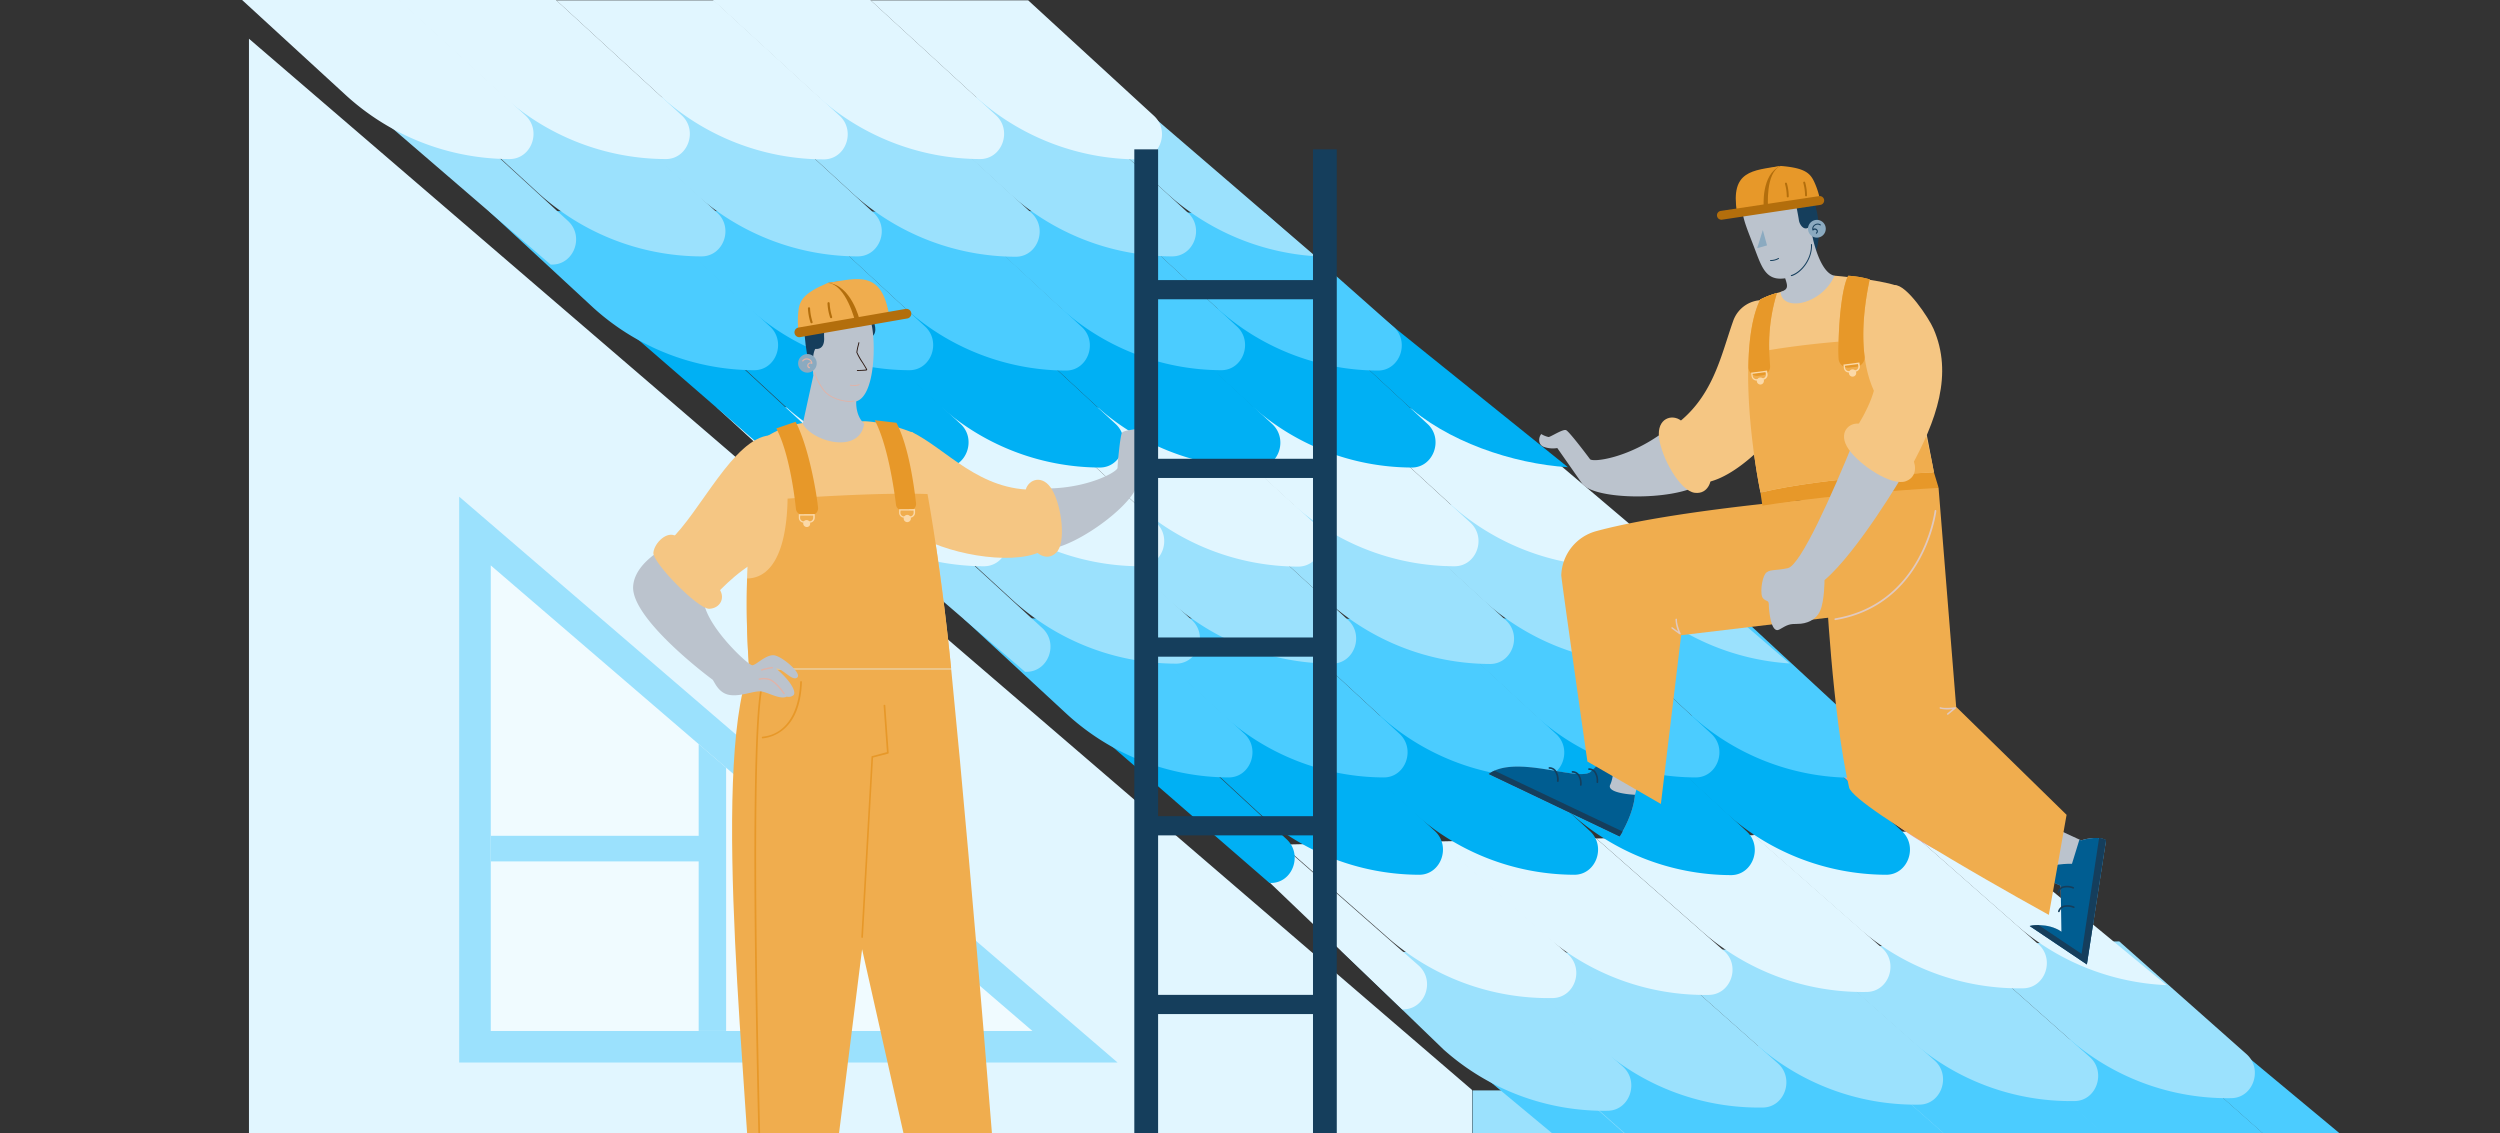 <svg fill="none" xmlns="http://www.w3.org/2000/svg" viewBox="0 0 375 170"><rect x="0" y="0" width="375" height="170" fill="#333333" stroke="none"/><g clip-path="url(#a)"><path d="M220.801 163.489 37.344 5.807V190.91H220.8v-27.421Z" fill="#E1F6FF"/><path d="M73.61 154.644V84.802l81.265 69.842H73.609Z" fill="#F0FBFF" style="mix-blend-mode:multiply"/><path d="M68.879 74.5v84.877h98.754L68.879 74.5Zm4.73 10.301 81.26 69.847h-81.26V84.801Z" fill="#9BE1FD"/><path d="M73.61 129.209h31.192v25.434h4.116v-39.497l-4.116-3.536v13.762H73.609v3.837ZM320.002 163.556h-99.131v27.421h99.131v-27.421Z" fill="#9BE1FD"/><path d="m333.501 155.491-10.204.213 15.572 13.811a36.18 36.18 0 0 0 22.536 9.183l-27.904-23.207Z" fill="#4BCCFF"/><path d="M340.1 179.168a36.12 36.12 0 0 1-24.72-9.219l-15.571-13.811 23.45-.488 19.077 16.903c2.493 2.232 1.042 6.544-2.236 6.615Z" fill="#4BCCFF"/><path d="M316.826 179.699a36.105 36.105 0 0 1-24.719-9.214l-15.572-13.815 23.451-.483 19.076 16.898c2.498 2.231 1.052 6.548-2.236 6.614Z" fill="#4BCCFF"/><path d="M293.327 180.134a36.112 36.112 0 0 1-24.72-9.214l-15.576-13.811 23.455-.488 19.055 16.903c2.515 2.231 1.073 6.543-2.214 6.61Z" fill="#4BCCFF"/><path d="M270.071 180.619a36.133 36.133 0 0 1-24.738-9.201l-15.571-13.815 23.455-.484 19.076 16.898c2.507 2.218 1.061 6.535-2.222 6.602ZM247.643 182.313h.208c3.287-.067 4.729-4.384 2.218-6.611L231.015 158.8l-11.37.235 27.998 23.278Z" fill="#4BCCFF"/><path d="M334.733 164.722a36.107 36.107 0 0 1-24.72-9.215l-15.572-13.814 23.451-.484 19.077 16.903c2.493 2.213 1.051 6.543-2.236 6.61Z" fill="#9BE1FD"/><path d="M311.233 165.158a36.12 36.12 0 0 1-24.724-9.215l-15.571-13.806 23.45-.488 19.077 16.903c2.497 2.218 1.051 6.539-2.232 6.606Z" fill="#9BE1FD"/><path d="M287.96 165.693a36.109 36.109 0 0 1-24.72-9.219l-15.576-13.81 23.455-.488 19.077 16.902c2.493 2.232 1.051 6.544-2.236 6.615Z" fill="#9BE1FD"/><path d="M264.459 166.129a36.108 36.108 0 0 1-24.719-9.214L224.168 143.1l23.451-.484 19.076 16.898c2.498 2.232 1.051 6.548-2.236 6.615Z" fill="#9BE1FD"/><path d="M241.198 166.613a36.108 36.108 0 0 1-24.701-9.219l-15.337-14.813 23.198.515 19.076 16.902c2.498 2.232 1.052 6.54-2.236 6.615Z" fill="#9BE1FD"/><path d="m296.848 124.573-10.266.213 15.687 13.802a36.638 36.638 0 0 0 22.71 9.183l-28.131-23.198Z" fill="#E1F6FF"/><path d="M303.502 148.246a36.55 36.55 0 0 1-24.893-9.214l-15.691-13.806 23.633-.493 19.205 16.899c2.515 2.231 1.055 6.543-2.254 6.614Z" fill="#E1F6FF"/><path d="M280.051 148.792a36.55 36.55 0 0 1-24.91-9.214l-15.692-13.806 23.633-.493 19.2 16.898c2.538 2.223 1.078 6.535-2.231 6.615Z" fill="#E1F6FF"/><path d="M256.359 149.235a36.56 36.56 0 0 1-24.91-9.21l-15.687-13.81 23.632-.488 19.201 16.898c2.533 2.213 1.078 6.53-2.236 6.61Z" fill="#E1F6FF"/><path d="M232.914 149.709a36.55 36.55 0 0 1-24.91-9.214l-15.692-13.806 23.633-.493 19.201 16.898c2.555 2.232 1.096 6.544-2.232 6.615ZM210.332 151.405h.208c3.314-.067 4.77-4.379 2.219-6.611l-19.201-16.898-8.429-.603 25.203 24.112Z" fill="#E1F6FF"/><path d="M276.833 107.409h-10.204l15.279 14.13a36.2 36.2 0 0 0 22.341 9.654l-27.416-23.784Z" fill="#EBA299"/><path d="M282.925 131.215a36.104 36.104 0 0 1-24.524-9.725l-15.284-14.13h23.46l18.699 17.302c2.471 2.272.936 6.553-2.351 6.553Z" fill="#00B0F4"/><path d="M259.646 131.268a36.084 36.084 0 0 1-24.515-9.729l-15.283-14.13h23.459l18.7 17.302c2.462 2.276.927 6.557-2.361 6.557Z" fill="#00B0F4"/><path d="M236.144 131.215a36.109 36.109 0 0 1-24.525-9.725l-15.283-14.13h23.455l18.704 17.302c2.466 2.272.931 6.553-2.351 6.553Z" fill="#00B0F4"/><path d="M212.874 131.215a36.116 36.116 0 0 1-24.524-9.725l-15.284-14.13h23.464l18.704 17.302c2.462 2.272.927 6.553-2.36 6.553ZM190.42 132.444h.213c3.287 0 4.818-4.286 2.351-6.566l-18.703-17.302H162.91l27.51 23.868Z" fill="#00B0F4"/><path d="M277.856 116.663a36.101 36.101 0 0 1-24.538-9.725l-15.283-14.13h23.455l18.704 17.302c2.48 2.272.949 6.553-2.338 6.553Z" fill="#4BCCFF"/><path d="M254.348 116.615a36.122 36.122 0 0 1-24.542-9.729l-15.279-14.13h23.455l18.704 17.302c2.485 2.271.95 6.557-2.338 6.557Z" fill="#4BCCFF"/><path d="M231.069 116.663a36.11 36.11 0 0 1-24.524-9.725l-15.279-14.13h23.455l18.704 17.302c2.466 2.272.931 6.553-2.356 6.553Z" fill="#4BCCFF"/><path d="M207.569 116.615a36.113 36.113 0 0 1-24.524-9.729l-15.283-14.13h23.45l18.7 17.302c2.48 2.271.945 6.557-2.343 6.557Z" fill="#4BCCFF"/><path d="M184.304 116.615a36.114 36.114 0 0 1-24.525-9.729l-15.283-14.13h23.455l18.704 17.302c2.467 2.271.932 6.557-2.351 6.557Z" fill="#4BCCFF"/><path d="M240.809 75.737h-10.27l15.403 14.13a36.602 36.602 0 0 0 22.51 9.65l-27.643-23.78Z" fill="#9BE1FD"/><path d="M246.973 99.548a36.517 36.517 0 0 1-24.711-9.729l-15.403-14.13h23.637l18.851 17.302c2.484 2.272.94 6.557-2.374 6.557Z" fill="#9BE1FD"/><path d="M223.512 99.596a36.542 36.542 0 0 1-24.715-9.729l-15.399-14.13h23.637l18.846 17.302c2.489 2.272.941 6.557-2.369 6.557Z" fill="#9BE1FD"/><path d="M199.825 99.548a36.517 36.517 0 0 1-24.711-9.73l-15.403-14.133h23.637l18.85 17.301c2.484 2.276.941 6.562-2.373 6.562Z" fill="#9BE1FD"/><path d="M176.392 99.548a36.519 36.519 0 0 1-24.715-9.729l-15.404-14.13h23.642l18.846 17.302c2.488 2.272.94 6.557-2.369 6.557ZM153.755 100.772h.208c3.314 0 4.88-4.281 2.374-6.566l-18.85-17.302h-11.46l27.728 23.868Z" fill="#9BE1FD"/><path d="M241.864 84.992a36.517 36.517 0 0 1-24.711-9.73l-15.403-14.13 22.444.311 20.043 16.983c2.485 2.284.941 6.566-2.373 6.566Z" fill="#E1F6FF"/><path d="M218.18 84.94a36.543 36.543 0 0 1-24.715-9.725l-15.399-14.13h23.637l18.846 17.302c2.489 2.271.941 6.552-2.369 6.552Z" fill="#E1F6FF"/><path d="M194.719 84.992a36.513 36.513 0 0 1-24.71-9.73l-15.404-14.13h23.637l18.851 17.303c2.484 2.275.94 6.557-2.374 6.557Z" fill="#E1F6FF"/><path d="M171.036 84.94a36.548 36.548 0 0 1-24.715-9.725l-15.399-14.13h23.637l18.846 17.302c2.488 2.271.949 6.552-2.369 6.552Z" fill="#E1F6FF"/><path d="M147.59 84.94a36.531 36.531 0 0 1-24.71-9.725l-15.403-14.13h23.637l18.85 17.302c2.484 2.271.94 6.552-2.374 6.552Z" fill="#E1F6FF"/><path d="M205.653 46.312h-10.204l15.284 14.147c6.21 5.767 16.215 9.112 24.453 9.623l-29.533-23.77Z" fill="#00B0F4"/><path d="M211.765 70.13a36.106 36.106 0 0 1-24.525-9.725l-15.283-14.13h23.455l18.704 17.302c2.467 2.254.932 6.553-2.351 6.553Z" fill="#00B0F4"/><path d="M188.487 70.184a36.102 36.102 0 0 1-24.524-9.725L148.68 46.311h23.455l18.704 17.302c2.466 2.29.931 6.57-2.352 6.57Z" fill="#00B0F4"/><path d="M164.979 70.13a36.109 36.109 0 0 1-24.524-9.725l-15.283-14.13h23.451l18.699 17.302c2.48 2.254.945 6.553-2.343 6.553Z" fill="#00B0F4"/><path d="M141.718 70.13a36.106 36.106 0 0 1-24.525-9.725l-15.283-14.13h23.455l18.704 17.302c2.467 2.254.936 6.553-2.351 6.553ZM119.261 71.359h.208c3.287 0 4.822-4.286 2.356-6.566l-18.704-17.302H91.746l27.515 23.868Z" fill="#00B0F4"/><path d="M206.694 55.584a36.121 36.121 0 0 1-24.524-9.716l-15.283-14.13 22.962.306 19.201 16.987c2.467 2.267.932 6.553-2.356 6.553Z" fill="#4BCCFF"/><path d="M183.19 55.53a36.086 36.086 0 0 1-24.524-9.73l-15.283-14.13h23.455l18.704 17.303c2.471 2.276.936 6.557-2.352 6.557Z" fill="#4BCCFF"/><path d="M159.909 55.584a36.108 36.108 0 0 1-24.524-9.716l-15.283-14.13h23.455L162.26 49.04c2.472 2.258.937 6.544-2.351 6.544Z" fill="#4BCCFF"/><path d="M136.409 55.53a36.084 36.084 0 0 1-24.524-9.73L96.602 31.67h23.455l18.703 17.303c2.467 2.276.932 6.557-2.351 6.557Z" fill="#4BCCFF"/><path d="M113.13 55.53a36.103 36.103 0 0 1-24.524-9.73l-15.27-14.13h23.46l18.699 17.303c2.471 2.276.936 6.557-2.365 6.557Z" fill="#4BCCFF"/><path d="M169.657 14.653h-10.27l15.412 14.13a36.639 36.639 0 0 0 22.514 9.654l-27.656-23.784Z" fill="#9BE1FD"/><path d="M175.813 38.46a36.537 36.537 0 0 1-24.715-9.725L135.699 14.6h23.637l18.846 17.301c2.489 2.276.94 6.557-2.369 6.557Z" fill="#9BE1FD"/><path d="M152.351 38.512a36.538 36.538 0 0 1-24.71-9.729l-15.399-14.13h23.637l18.85 17.302c2.48 2.272.936 6.557-2.378 6.557Z" fill="#9BE1FD"/><path d="M128.657 38.46a36.54 36.54 0 0 1-24.715-9.725L88.543 14.6h23.637l18.846 17.301c2.511 2.276.949 6.557-2.369 6.557Z" fill="#9BE1FD"/><path d="M105.223 38.46a36.551 36.551 0 0 1-24.715-9.725L65.109 14.6h23.62l18.845 17.301c2.507 2.276.963 6.557-2.351 6.557ZM82.598 39.688h.213c3.31 0 4.88-4.281 2.369-6.566L66.334 15.82H54.875l27.723 23.868Z" fill="#9BE1FD"/><path d="M170.704 23.908a36.536 36.536 0 0 1-24.715-9.725L130.59.05h23.637l18.846 17.302c2.488 2.276.94 6.557-2.369 6.557Z" fill="#E1F6FF"/><path d="M147.014 23.859a36.538 36.538 0 0 1-24.711-9.73L106.918 0h23.637l18.85 17.302c2.467 2.271.923 6.557-2.391 6.557Z" fill="#E1F6FF"/><path d="M123.559 23.908a36.543 36.543 0 0 1-24.715-9.725L83.445.05h23.637l18.846 17.302c2.489 2.276.954 6.557-2.369 6.557Z" fill="#E1F6FF"/><path d="M99.876 23.859a36.542 36.542 0 0 1-24.715-9.73L59.758 0h23.65l18.846 17.302c2.48 2.271.932 6.557-2.378 6.557Z" fill="#E1F6FF"/><path d="M76.43 23.859a36.542 36.542 0 0 1-24.715-9.73L36.316 0h23.637L78.8 17.302c2.489 2.271.94 6.557-2.369 6.557Z" fill="#E1F6FF"/><path d="M156.756 73.272c6.357.035 10.878-2.503 10.878-3.106 0-.603.395-4.796.652-5.235.258-.44 2.356-.514 2.613-.7a3.26 3.26 0 0 0 .586-.955c.514.111 1.251.808.847 1.615a3.819 3.819 0 0 1-1.508 1.362l-.213 5.936c.297 2.866-8.931 9.853-13.487 10.204-3.602-1.074-.368-9.121-.368-9.121Z" fill="#BBC3CD"/><path d="M153.859 73.444c.444-1.579 2.596-2.36 3.993.08 1.398 2.44 2.116 7.92.564 9.397-1.456 1.384-3.106-.036-3.408-.715-.301-.678-1.149-8.762-1.149-8.762Z" fill="#F5C683"/><path d="M136.724 64.78c5.292 2.573 10.203 8.966 18.819 8.673 3.105 3.993 1.912 7.866.514 9.317-4.556 2.13-14.578.244-19.112-2.87-3.748-2.534-5.221-8.062-.221-15.12Z" fill="#F5C683"/><path d="M149.831 183.023h-11.375l-9.143-40.637-5.093 40.637h-11.468c-.306-16.659-6.211-67.184-.373-82.627h30.301c3.447 34.674 7.151 82.627 7.151 82.627Z" fill="#F0AD4E"/><path d="m120.514 63.44 9.241-.252c3.549.164 7.232 1.739 7.232 1.739 1.086 2.09 3.881 17.257 5.683 35.335h-30.296a130.237 130.237 0 0 1 1.974-34.337 14.11 14.11 0 0 1 6.166-2.485Z" fill="#F5C683"/><path d="M139.127 74.106c1.171 6.53 2.516 15.869 3.549 26.174h-30.305a125.79 125.79 0 0 1-.301-13.508c3.904-.063 5.944-4.543 6.069-11.979 0 .005 13.464-.976 20.988-.687Z" fill="#F0AD4E"/><path d="M129.315 140.686a.13.13 0 0 0 .129-.119l1.517-26.929 2.245-.586a.126.126 0 0 0 .073-.049.126.126 0 0 0 .024-.084l-.505-7.098a.134.134 0 0 0-.262 0l.501 7-2.218.586a.122.122 0 0 0-.067.042.125.125 0 0 0-.03.073l-1.527 27.027c0 .017.003.034.008.049a.12.12 0 0 0 .027.043.136.136 0 0 0 .09.041l-.005.004ZM114.413 110.754c1.331-.128 5.616-1.118 5.874-8.455a.128.128 0 0 0-.038-.091.125.125 0 0 0-.091-.038.125.125 0 0 0-.091.038.128.128 0 0 0-.038.091c-.173 4.809-2.28 7.879-5.643 8.202a.133.133 0 0 0 0 .262l.027-.009Z" fill="#E79829" style="mix-blend-mode:multiply"/><path d="M114.141 179.767a.136.136 0 0 0 .09-.041.141.141 0 0 0 .035-.092c0-.657-1.939-65.535.066-76.306a.14.14 0 0 0 0-.05.131.131 0 0 0-.102-.101.125.125 0 0 0-.051.001.116.116 0 0 0-.047.02.127.127 0 0 0-.035.038.128.128 0 0 0-.018.047c-2.014 10.79-.093 75.698-.071 76.355 0 .017.004.034.01.05a.142.142 0 0 0 .029.043.134.134 0 0 0 .094.036Z" fill="#E79829" style="mix-blend-mode:multiply"/><path d="M134.463 63.418c1.863 3.518 2.662 9.636 2.946 12.08a.95.95 0 0 1-.563.964.944.944 0 0 1-.387.079h-1.14a.937.937 0 0 1-.918-.825c-.284-2.316-1.247-9.028-3.19-12.684l3.252.386ZM119.342 63.268c1.899 3.584 3.106 10.372 3.367 12.865a1.015 1.015 0 0 1-.86 1.118l-1.287-.026a1.021 1.021 0 0 1-1.171-.888c-.262-2.449-1.082-8.558-2.946-12.076l2.897-.993Z" fill="#E79829"/><path d="M134.867 76.386v.528a.766.766 0 0 0 .224.53.755.755 0 0 0 .535.215h.887a.757.757 0 0 0 .75-.763v-.528l-2.396.018Zm.213.208h1.957v.315a.545.545 0 0 1-.537.55h-.888a.549.549 0 0 1-.55-.54l.018-.325Z" fill="#FBD9A8"/><path d="M135.551 77.775a.54.54 0 0 0 .927.38.545.545 0 0 0 .111-.594.54.54 0 0 0-.883-.166.544.544 0 0 0-.155.38ZM119.82 77.131v.528a.751.751 0 0 0 .474.691c.092.037.19.055.289.054h.888a.755.755 0 0 0 .745-.763v-.528l-2.396.018Zm.213.209h1.952v.314a.544.544 0 0 1-.537.55h-.887a.551.551 0 0 1-.55-.54l.022-.325Z" fill="#FBD9A8"/><path d="M120.484 78.52a.544.544 0 0 0 .336.493.534.534 0 0 0 .584-.121.54.54 0 0 0-.767-.754.54.54 0 0 0-.153.382Z" fill="#FBD9A8"/><path d="M105.609 90.498c.705 3.802 6.628 9.29 7.227 9.29.599 0 2.174-1.775 3.425-1.468 1.251.306 4.077 2.719 3.314 3.318-.764.599-2.219-1.442-3.172-1.362 2.444 2.041 3.105 3.691 2.568 4.037a1.118 1.118 0 0 1-.958.182c-.958.488-2.711-.59-3.771-.772-1.06-.182-3.159.834-4.88.506-1.721-.328-2.218-2.116-2.524-2.32-.306-.204-12.267-9.13-11.863-14.02.404-4.888 8.873-7.665 8.873-7.665l1.761 10.274Z" fill="#BBC3CD"/><path d="M101.432 80.44c-1.358-.887-3.261.981-3.425 2.45-.164 1.468 6.685 8.477 8.371 8.429 1.686-.05 2.609-1.775 1.305-3.261-1.305-1.486-6.251-7.617-6.251-7.617Z" fill="#F5C683"/><path d="M115.49 65.3c3.549 3.726 1.641 17.146-1.73 18.775-3.372 1.628-6.682 5.443-6.682 5.443-1.903-.705-7.12-6.14-6.685-8.367 4.618-4.228 9.631-15.452 15.097-15.851Z" fill="#F5C683"/><path d="M114.256 100.599h.031a8.67 8.67 0 0 1 1.552-.35.108.108 0 0 0 .04-.011.118.118 0 0 0 .032-.027.113.113 0 0 0 .019-.036c.003-.014.004-.028.003-.041a.108.108 0 0 0-.116-.094 9.293 9.293 0 0 0-1.597.36.104.104 0 0 0-.06.053.101.101 0 0 0-.006.08c.008.02.022.037.041.048a.102.102 0 0 0 .061.018ZM117.619 104.131c.02.006.042.006.062 0a.108.108 0 0 0 .041-.069.11.11 0 0 0-.019-.078c-.67-.958-1.659-2.12-2.568-2.245a3.118 3.118 0 0 0-1.269.031.102.102 0 0 0-.037.02.108.108 0 0 0-.036.073.113.113 0 0 0 .026.076.104.104 0 0 0 .069.036.107.107 0 0 0 .04-.005 2.968 2.968 0 0 1 1.18-.022c.834.111 1.775 1.233 2.427 2.156a.086.086 0 0 0 .039.023c.014.005.03.006.045.004Z" fill="#E0B3A8" style="mix-blend-mode:multiply"/><path d="M130.678 50.601c1.246-.812.217-2.493.381-2.547 1.571-1.68-1.521-4.174-2.28-4.174-.759 0-.324 1.03-1.3.648s-5.479-.812-5.856 2.116c-1.899.324-.404 7.306-.404 7.306s3.55 1.424 3.82 1.331c.271-.093 5.639-4.68 5.639-4.68Z" fill="#153E5C"/><path d="m122.255 47.42 1.81 1.376c-.506.395-.47 1.194-.443 1.952.026.759-.218 1.7-1.331 1.588-.613 1.052-.289 3.993-.289 3.993l-1.588 7.231c1.446 2.711 8.496 4.628 9.219 0-1.375-1.268-1.194-3.362-1.194-3.362 2.893-.834 2.964-9.22 2.219-11.823-1.158.723-2.928-.036-3.581-.444-.652-.408-1.952.834-2.661.581a22.72 22.72 0 0 1-2.161-1.091Z" fill="#BBC3CD"/><path d="M128.532 55.575a.07.07 0 0 1 .02-.049.07.07 0 0 1 .047-.022c.55 0 1.149-.049 1.331-.08-.071-.15-.342-.594-.586-.989a8.095 8.095 0 0 1-.887-1.57c.045-.374.12-.743.222-1.105l.084-.36a.07.07 0 0 1 .086-.061.074.074 0 0 1 .047.035.057.057 0 0 1 .008.028c.001.01 0 .02-.003.03-.023.102-.054.226-.089.363a7.73 7.73 0 0 0-.217 1.065c.249.521.535 1.024.856 1.504.665 1.074.656 1.082.612 1.145-.044.062-.075.097-1.464.133a.065.065 0 0 1-.047-.02.065.065 0 0 1-.02-.047Z" fill="#2B1710"/><path d="M128.175 57.895c.252.013.504-.03.736-.129a.076.076 0 0 0 .021-.017.07.07 0 0 0 .014-.05.075.075 0 0 0-.008-.026.067.067 0 0 0-.041-.033.07.07 0 0 0-.052.006c-.421.12-.865.142-1.296.062a.07.07 0 0 0-.048.015.07.07 0 0 0-.027.043.064.064 0 0 0 0 .028c.002.009.006.017.011.025a.077.077 0 0 0 .021.018.066.066 0 0 0 .026.009c.213.032.428.049.643.049ZM127.491 60.28a1.8 1.8 0 0 0 .585-.07.066.066 0 0 0 .049-.062.064.064 0 0 0-.004-.027.07.07 0 0 0-.037-.038.07.07 0 0 0-.052-.002c-.679.235-3.363-.102-4.494-1.695-1.132-1.592-1.251-2.524-1.251-2.533a.083.083 0 0 0-.028-.046.077.077 0 0 0-.052-.016.072.072 0 0 0-.045.029.073.073 0 0 0-.013.051c0 .04.124.976 1.278 2.6.945 1.33 2.963 1.81 4.064 1.81Z" fill="#E0B3A8" style="mix-blend-mode:multiply"/><path d="M121.112 55.897a1.393 1.393 0 1 0 0-2.786 1.393 1.393 0 0 0 0 2.786Z" fill="#8BAAC0"/><path d="M121.414 55.227a.088.088 0 0 0 .084-.053.101.101 0 0 0 .009-.034.103.103 0 0 0-.005-.035.11.11 0 0 0-.019-.03.088.088 0 0 0-.029-.02c-.12-.054-.186-.125-.195-.218a.293.293 0 0 1 .142-.257.31.31 0 0 1 .328 0 .08.08 0 0 0 .089 0 .089.089 0 0 0 .044-.08.782.782 0 0 0-.586-.706.823.823 0 0 0-.945.304.107.107 0 0 0-.007.04.104.104 0 0 0 .011.039.092.092 0 0 0 .103.047.087.087 0 0 0 .036-.017.65.65 0 0 1 .749-.24.637.637 0 0 1 .444.404.495.495 0 0 0-.36.075.475.475 0 0 0-.221.444.446.446 0 0 0 .301.368l.027-.03Z" fill="#E0B3A8" style="mix-blend-mode:multiply"/><path d="M124.173 42.434c-3.833 1.614-4.277 2.755-4.437 4.405-.097.971-.084 1.95.04 2.92 0 0 8.984-1.212 9.015-1.305.128-.553.213-1.115.253-1.682 0-.474-2.848-4.24-2.848-4.24l-2.023-.098Z" fill="#F0AD4E"/><path d="M133.386 47.407c-1.073-5.164-4.622-5.7-9.214-4.973 2.755.222 4.117 5.83 4.117 5.83l5.097-.857Z" fill="#B36E0C"/><path d="M133.386 47.408c-1.104-6.903-4.622-5.7-9.214-4.973 3.513.27 4.765 5.527 4.765 5.527l4.449-.554Z" fill="#F0AD4E"/><path d="M119.992 50.575 136.1 47.77a.727.727 0 0 0 .279-1.316.72.72 0 0 0-.545-.117l-16.108 2.804a.73.73 0 0 0 .266 1.433ZM124.666 47.727a.115.115 0 0 0 .054 0 .164.164 0 0 0 .102-.204 7.74 7.74 0 0 1-.373-2.045.161.161 0 0 0-.053-.112.162.162 0 0 0-.229.008.183.183 0 0 0-.033.054.167.167 0 0 0-.009.063c.03.727.161 1.447.391 2.138a.15.15 0 0 0 .06.073.152.152 0 0 0 .09.025ZM121.729 48.49a.106.106 0 0 0 .053 0 .16.16 0 0 0 .102-.205 7.705 7.705 0 0 1-.373-2.04.166.166 0 0 0-.049-.113.165.165 0 0 0-.115-.047.166.166 0 0 0-.113.052.163.163 0 0 0-.046.117c.033.727.164 1.446.39 2.138.012.03.033.054.06.072a.162.162 0 0 0 .091.026Z" fill="#B36E0C"/><path d="M173.715 22.403h-3.567v168.374h3.567V22.403ZM200.516 22.403h-3.567v168.374h3.567V22.403Z" fill="#153E5C"/><path d="M197.845 42.013h-24.954v2.879h24.954v-2.88ZM197.845 68.816h-24.954v2.88h24.954v-2.88ZM197.845 95.622h-24.954v2.88h24.954v-2.88ZM197.845 122.427h-24.954v2.879h24.954v-2.879ZM197.845 149.23h-24.954v2.88h24.954v-2.88Z" fill="#153E5C"/><path d="m247.753 110.155-2.507 9.072c-.257 3.106-2.298 6.247-2.298 6.247l-19.639-9.365c4.019-2.959 13.375 1.14 15.252-.298 1.876-1.437 5-6.88 5-6.88l4.192 1.224Z" fill="#BBC3CD"/><path d="M241.516 117.738c.359-.67 1.033-3.39-.395-4.973a15.147 15.147 0 0 1-2.56 3.03c-1.877 1.437-11.233-2.662-15.252.297l19.639 9.365s2.041-3.105 2.298-6.246c0 .017-4.258-.182-3.73-1.473Z" fill="#005D91"/><path d="M224.196 115.603a4.8 4.8 0 0 0-.887.505l19.639 9.365s.182-.275.444-.745l-19.196-9.125ZM239.54 117.435a.123.123 0 0 1-.066-.12 2.25 2.25 0 0 0-.36-1.477 1.028 1.028 0 0 0-.767-.346.141.141 0 0 1-.049-.012.141.141 0 0 1-.04-.029.143.143 0 0 1-.025-.043.138.138 0 0 1-.006-.049.121.121 0 0 1 .041-.084.123.123 0 0 1 .088-.032 1.278 1.278 0 0 1 .949.444 2.46 2.46 0 0 1 .417 1.659.132.132 0 0 1-.013.047.102.102 0 0 1-.03.038.11.11 0 0 1-.042.024c-.015.006-.032.008-.048.006l-.049-.026ZM237.059 117.852a.12.12 0 0 1-.062-.12 2.283 2.283 0 0 0-.364-1.477 1.038 1.038 0 0 0-.767-.346.127.127 0 0 1-.087-.042.133.133 0 0 1-.033-.091.133.133 0 0 1 .133-.12 1.283 1.283 0 0 1 .945.444c.334.485.483 1.074.422 1.659a.132.132 0 0 1-.047.084.127.127 0 0 1-.091.031l-.049-.022ZM233.603 117.267a.123.123 0 0 1-.067-.125 2.273 2.273 0 0 0-.364-1.472 1.03 1.03 0 0 0-.767-.351.125.125 0 0 1-.085-.041.126.126 0 0 1-.035-.088.128.128 0 0 1 .041-.088.124.124 0 0 1 .092-.031 1.268 1.268 0 0 1 .945.443c.342.484.499 1.074.444 1.664a.132.132 0 0 1-.047.083.134.134 0 0 1-.091.028.074.074 0 0 1-.066-.022Z" fill="#153E5C"/><path d="M282.916 72.557s-12.182-.027-12.51.967c-.184.477-.29.98-.315 1.49 0 0-19.822 1.717-30.611 4.645a7.1 7.1 0 0 0-5.289 6.624c0 .608 3.922 27.949 3.922 27.949l11.02 6.362 3.039-25.314 32.701-3.895 2.133-11.832-4.09-6.996Z" fill="#F0AD4E"/><path d="M251.991 95.142a.132.132 0 0 1-.071 0l-1.167-.86a.116.116 0 0 1-.048-.079.107.107 0 0 1 .002-.047.1.1 0 0 1 .02-.043.12.12 0 0 1 .164 0l.834.617a5.133 5.133 0 0 1-.404-1.823.11.11 0 0 1 .04-.08.123.123 0 0 1 .039-.022.118.118 0 0 1 .045-.005.111.111 0 0 1 .081.039.12.12 0 0 1 .022.04c.004.015.006.03.004.045-.058.701.541 2.085.545 2.099a.109.109 0 0 1-.035.137.11.11 0 0 1-.071-.017Z" fill="#E0C9C0" style="mix-blend-mode:multiply"/><path d="m305.795 131.366 3.306 1.473.119 6.889c-2.142-1.437-4.769-.829-4.769-.829l8.58 5.767 2.87-18.633c-1.397-.785-3.717.027-3.717.027l-7.799-3.598-1.748 3.713 3.158 5.191Z" fill="#BBC3CD"/><path d="m304.453 138.899 8.58 5.767 2.87-18.632c-1.397-.786-3.717.026-3.717.026l-.271-.124-1.118 3.633s-3.775-.124-5.27 1.385l.27.443 3.305 1.473.12 6.89c-2.143-1.469-4.769-.861-4.769-.861Z" fill="#005D91"/><path d="M315.903 125.997a2.818 2.818 0 0 0-1.038-.31l-2.63 17.39-6.424-4.303a6.87 6.87 0 0 0-1.358.124l8.58 5.767 2.87-18.668Z" fill="#153E5C"/><path d="M311.068 133.264a.116.116 0 0 1-.064.035.125.125 0 0 1-.074-.008 2.296 2.296 0 0 0-1.512-.08 1.024 1.024 0 0 0-.559.634.13.13 0 0 1-.065.069.121.121 0 0 1-.095.006.127.127 0 0 1-.075-.159 1.29 1.29 0 0 1 .692-.781 2.503 2.503 0 0 1 1.712.08.122.122 0 0 1 .077.116.129.129 0 0 1-.01.048.069.069 0 0 1-.027.04ZM311.155 136.17a.126.126 0 0 1-.065.033.122.122 0 0 1-.073-.007 2.258 2.258 0 0 0-1.512-.084 1.027 1.027 0 0 0-.347.258 1.017 1.017 0 0 0-.212.376.127.127 0 0 1-.025.042.141.141 0 0 1-.04.029.126.126 0 0 1-.137-.02.137.137 0 0 1-.029-.039.13.13 0 0 1-.005-.096c.055-.171.144-.329.263-.464.12-.134.266-.242.43-.317a2.492 2.492 0 0 1 1.712.085.122.122 0 0 1 .077.116.133.133 0 0 1-.01.048.109.109 0 0 1-.027.04Z" fill="#153E5C"/><path d="M271.918 74.429s-.488 12.173.493 12.542c.47.2.968.324 1.477.368 0 0 .958 19.87 3.474 30.775.701 3.048 29.963 19.121 29.963 19.121l2.662-15.013-16.561-16.193-2.64-32.829-11.738-2.582-7.13 3.811Z" fill="#F0AD4E"/><path d="m264.07 73.888.289 1.957c12.111-1.908 26.436-2.662 26.436-2.662l-.71-2.351-12.018-1.451-13.997 4.507Z" fill="#E79829"/><path d="M249.614 64.749c-5.324 3.993-10.732 4.645-11.118 4.117-.386-.528-3.105-4.13-3.58-4.343-.474-.213-2.307 1.025-2.639 1.029a3.49 3.49 0 0 1-1.087-.444c-.369.413-.555 1.455.288 1.886a3.993 3.993 0 0 0 2.116.213l3.642 5.208c1.531 2.604 13.656 2.768 17.746.248 2.36-3.132-5.368-7.914-5.368-7.914Z" fill="#BBC3CD"/><path d="M252.165 63.1c-1.331-1.061-3.656-.382-3.31 2.541.346 2.924 3.105 7.986 5.355 8.279 2.089.261 2.591-1.952 2.431-2.715-.16-.763-4.476-8.106-4.476-8.106Z" fill="#F5C683"/><path d="M259.973 48.157c-1.864 5.222-3.039 11.766-9.215 15.971-.142 5.266 3.27 7.826 5.359 8.199 5.173-1.03 12.458-8.847 14.352-14.286 1.371-3.94 1.775-12.08-5.568-12.998a4.663 4.663 0 0 0-4.928 3.114Z" fill="#F5C683"/><path d="M267.068 43.8c-1.051.26-2.069.64-3.034 1.132-3.203 6.539-1.486 21.427.04 28.956 9.573-2.33 26.015-3.039 26.015-3.039-2.179-11.694-5.595-27.99-5.595-27.99-2.582-.944-9.316-1.507-9.316-1.507l-8.11 2.449Z" fill="#F5C683"/><path d="M261.499 32.558c-.887-2.662 0-5.08 4.916-6.096 4.915-1.015 6.109 4.34 6.384 7.006.15 1.69-.059 3.391-.613 4.995l-10.687-5.905Z" fill="#153E5C"/><path d="M263.471 29.729a1.979 1.979 0 0 0-2.059 2.316c.213 1.304.888 2.896 1.482 4.458 1.3 3.3 1.775 5.7 4.88 5.24.399 1.206.51 1.659-.696 2.058.288 3.07 6.184 1.88 8.109-2.449-2.143-.346-3.229-5.461-3.229-5.461l-.444-2.023c-.741.976-1.571-.058-1.681-.843-.111-.785-.471-2.52-.471-2.52-1.774.408-2.777-2.764-2.777-2.764-.208 2.232-2.622 2.032-3.114 1.988Z" fill="#BBC3CD"/><path d="M273.795 33.89a1.333 1.333 0 0 1-.387 1.43 1.333 1.333 0 0 1-2.031-.347 1.327 1.327 0 0 1 .108-1.477 1.331 1.331 0 0 1 2.31.393Z" fill="#8BAAC0"/><path d="M272.486 35.06a.089.089 0 0 1-.084-.146.265.265 0 0 0 .111-.257.277.277 0 0 0-.204-.187.298.298 0 0 0-.302.085.095.095 0 0 1-.039.023.095.095 0 0 1-.045.003.087.087 0 0 1-.039-.023.087.087 0 0 1-.023-.039.744.744 0 0 1 .315-.816.793.793 0 0 1 .923-.031.093.093 0 0 1 .02.027c.004.01.007.021.007.033a.092.092 0 0 1-.007.033.092.092 0 0 1-.048.045.081.081 0 0 1-.032.007.09.09 0 0 1-.033-.007.622.622 0 0 0-.746.013.603.603 0 0 0-.271.497.468.468 0 0 1 .347-.04.443.443 0 0 1 .328.315.418.418 0 0 1-.164.443l-.014.023Z" fill="#153E5C" style="mix-blend-mode:multiply"/><path d="m263.578 37.224 1.477-.413-.631-2.303-.846 2.716Z" fill="#8BAAC0"/><path d="M266.377 39.026a2.217 2.217 0 0 1-.794.12.07.07 0 0 1-.028-.006.076.076 0 0 1-.024-.017.07.07 0 0 1-.019-.053.074.074 0 0 1 .075-.07c.403.006.799-.095 1.149-.294a.075.075 0 0 1 .102.022.071.071 0 0 1 .012.056.07.07 0 0 1-.034.046 2.02 2.02 0 0 1-.439.196ZM268.789 41.405h-.067a.07.07 0 0 1-.093-.05.095.095 0 0 1-.004-.028.091.091 0 0 1 .008-.029.074.074 0 0 1 .045-.035c1.486-.444 3.075-2.498 2.968-4.579a.079.079 0 0 1 .017-.053.077.077 0 0 1 .05-.026.08.08 0 0 1 .053.02.078.078 0 0 1 .026.05c.107 2.134-1.481 4.224-3.003 4.73Z" fill="#153E5C" style="mix-blend-mode:multiply"/><path d="M267.095 24.893c3.784.297 4.494 1.157 5.107 2.537.361.813.63 1.665.803 2.538 0 0-8.123 1.535-8.181 1.464a10.101 10.101 0 0 1-.701-1.384c-.138-.408 1.247-4.49 1.247-4.49l1.725-.665Z" fill="#E79829"/><path d="M260.552 31.844c-.555-4.778 2.36-6.26 6.544-6.951-2.321.985-1.886 6.21-1.886 6.21l-4.658.741Z" fill="#B36E0C"/><path d="M260.548 31.844c-1.025-6.29 2.36-6.26 6.544-6.951-2.964 1.242-2.533 6.153-2.533 6.153l-4.011.798Z" fill="#E79829"/><path d="m273.049 30.735-14.747 2.218a.665.665 0 0 1-.182-1.318l14.747-2.218a.663.663 0 0 1 .621 1.06.668.668 0 0 1-.439.258ZM268.21 29.608h-.049a.145.145 0 0 1-.105-.045.14.14 0 0 1-.032-.049.16.16 0 0 1-.01-.057 7.098 7.098 0 0 0-.266-1.872c-.005-.019-.007-.038-.005-.058a.145.145 0 0 1 .105-.127.151.151 0 0 1 .113.012c.017.01.032.022.044.037a.13.13 0 0 1 .027.051 7.03 7.03 0 0 1 .275 1.961.137.137 0 0 1-.023.09.144.144 0 0 1-.074.057ZM270.947 29.453a.087.087 0 0 1-.048 0 .142.142 0 0 1-.102-.043.134.134 0 0 1-.04-.103 7.175 7.175 0 0 0-.267-1.877.144.144 0 0 1 .012-.11.145.145 0 0 1 .197-.06c.034.018.06.049.071.086.183.639.277 1.3.279 1.965a.151.151 0 0 1-.102.142Z" fill="#B36E0C"/><path d="M288.94 65.543c-10.812-3.66-10.173-15.687-8.483-23.637-1.05-.3-2.13-.48-3.221-.54-.794 1.401-1.331 5.55-1.446 9.883 0 0-5.226.4-10.412 1.27a26.47 26.47 0 0 1 1.167-8.567c-.869.239-1.711.567-2.511.98-3.203 6.54-1.486 21.428.04 28.956 9.573-2.329 26.015-3.039 26.015-3.039-.315-1.69-.706-3.478-1.149-5.306Z" fill="#F0AD4E"/><path d="M279.686 53.441c-.492-3.94.04-8.114.768-11.535a14.682 14.682 0 0 0-3.221-.54c-.794 1.401-1.331 5.55-1.447 9.883a20.625 20.625 0 0 0 0 2.56 1.446 1.446 0 0 0 .508 1.004 1.435 1.435 0 0 0 1.076.327l1.038-.11a1.441 1.441 0 0 0 1.23-1.028c.052-.182.069-.373.048-.561ZM263.727 56.378l.616-.075a1.33 1.33 0 0 0 1.172-1.415 100.18 100.18 0 0 1-.138-2.37 26.47 26.47 0 0 1 1.167-8.566c-.869.239-1.71.568-2.511.98-1.207 2.458-1.713 6.1-1.775 10.084-.005.19.03.379.103.553a1.343 1.343 0 0 0 .807.748c.18.06.37.081.559.061Z" fill="#E79829"/><path d="m262.664 55.898.071.528a.77.77 0 0 0 .856.657l.888-.12a.763.763 0 0 0 .656-.856l-.071-.528-2.4.32Zm2.218.24a.55.55 0 0 1-.47.617l-.887.115a.555.555 0 0 1-.407-.11.552.552 0 0 1-.21-.365l-.044-.315 1.961-.261.057.32Z" fill="#FBD9A8"/><path d="M264.58 57.065a.546.546 0 0 1-.444.612.549.549 0 0 1-.612-.47.545.545 0 0 1 1.078-.142h-.022ZM276.508 54.687l.071.528a.76.76 0 0 0 .856.657l.887-.116a.765.765 0 0 0 .657-.856l-.071-.528-2.4.315Zm2.24.24a.55.55 0 0 1-.47.616l-.887.116a.545.545 0 0 1-.617-.47l-.044-.316 1.961-.261.057.315Z" fill="#FBD9A8"/><path d="M278.423 55.854a.548.548 0 0 1-.555.642.546.546 0 1 1 .555-.642Z" fill="#FBD9A8"/><path d="M278.189 65.867c-3.385 8.358-8.105 18.935-10.013 19.356-1.908.422-2.853.107-3.385.847-.532.741-.843 3.173-.315 3.7.528.528.847.213.847.954s.315 4.437 1.584 3.7c1.269-.736 1.482-.843 2.751-.843s2.75-.532 3.385-2.01c.634-1.477.634-4.551.634-4.551 4.973-4.228 11.779-15.802 11.779-15.802l-7.267-5.35Z" fill="#BBC3CD"/><path d="M279.02 63.57c-1.686-.307-3.407 1.37-1.739 3.797 1.668 2.426 6.504 5.607 8.602 4.813 1.97-.74 1.38-2.937.888-3.549-.493-.612-7.751-5.062-7.751-5.062Z" fill="#F5C683"/><path d="M290.025 49.314c-.71-1.633-4.028-6.615-5.807-6.544-5.208.204-3.762 9.805-2.95 12.63.945 3.301-3.057 9.122-3.057 9.122.798 3.993 7.777 6.25 8.207 5.962 4.135-7.47 6.553-14.413 3.607-21.17Z" fill="#F5C683"/><path d="M275.308 93.01a.129.129 0 1 1-.022-.258c13.118-2.218 14.888-15.997 14.906-16.135a.133.133 0 0 1 .147-.115.131.131 0 0 1 .087.05.13.13 0 0 1 .028.096c0 .142-1.815 14.108-15.124 16.362h-.022ZM293.409 106.203a.1.1 0 0 1-.04.062l-1.122.918a.123.123 0 0 1-.085.035.122.122 0 0 1-.084-.035.117.117 0 0 1-.032-.082c0-.03.011-.06.032-.082l.803-.657a5.054 5.054 0 0 1-1.863-.057.128.128 0 0 1-.076-.151.11.11 0 0 1 .024-.04.113.113 0 0 1 .127-.031c.666.231 2.152 0 2.165 0a.114.114 0 0 1 .124.071c.013.014.022.03.027.049Z" fill="#E0C9C0" style="mix-blend-mode:multiply"/></g><defs><clipPath id="a"><path fill="#fff" d="M0 0h375v170H0z"/></clipPath></defs></svg>